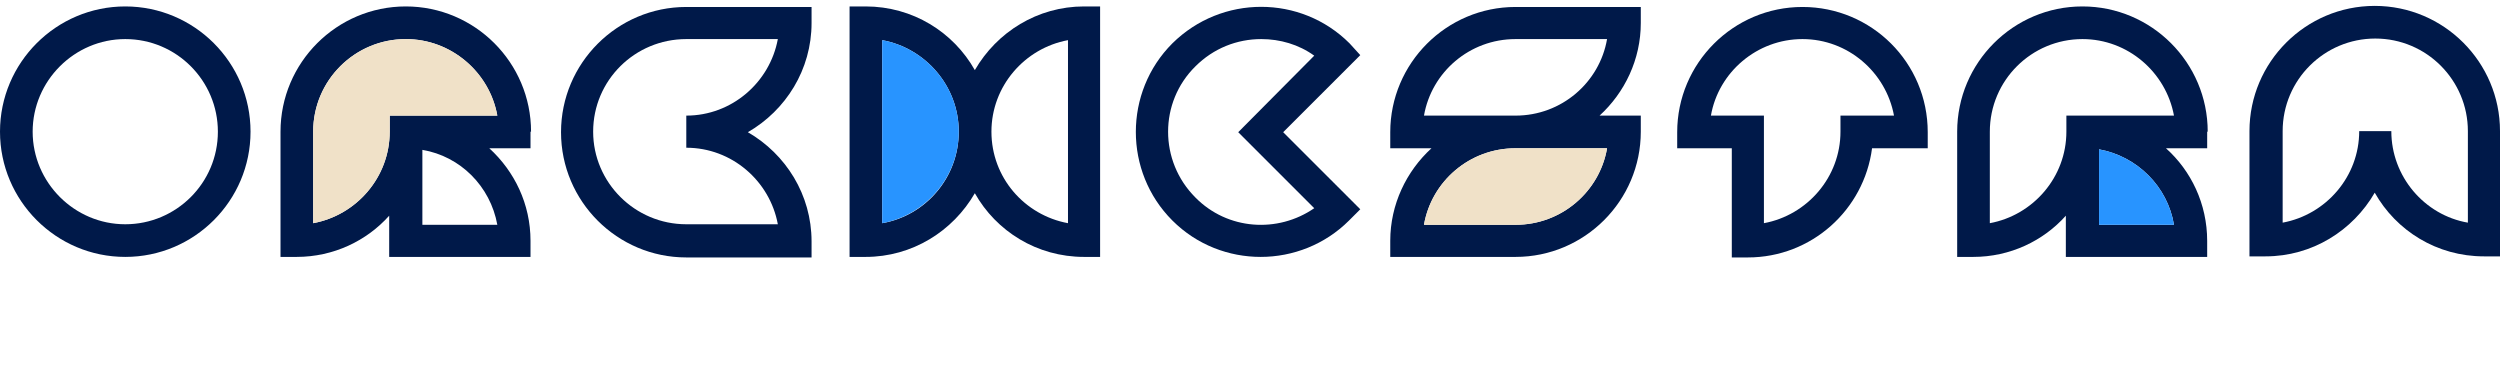 <svg width="338" height="51" viewBox="0 0 338 51" fill="none" xmlns="http://www.w3.org/2000/svg">
<path d="M71.798 17.802C71.798 8.467 64.198 0.87 54.862 0.87C45.525 0.87 37.925 8.467 37.925 17.802V34.734H40.097C45.091 34.734 49.578 32.563 52.618 29.162V34.734H71.725V32.563C71.725 27.57 69.554 23.156 66.153 20.045H71.725V17.802H71.798ZM67.238 30.392H57.105V20.262C62.244 21.13 66.297 25.182 67.238 30.392ZM52.69 15.631V17.802C52.69 23.952 48.203 29.09 42.34 30.175V17.802C42.34 10.855 47.986 5.284 54.862 5.284C61.014 5.284 66.153 9.77 67.238 15.631H52.69Z" fill="#001949"/>
<path d="M67.238 15.631H52.69V17.802C52.69 23.952 48.203 29.09 42.34 30.175V17.802C42.34 10.855 47.986 5.284 54.862 5.284C61.014 5.284 66.225 9.77 67.238 15.631Z" fill="#F0E1C8"/>
<path d="M298.482 17.802C298.482 8.467 290.883 0.87 281.546 0.87C272.209 0.87 264.61 8.467 264.61 17.802V34.734H266.781C271.775 34.734 276.263 32.563 279.302 29.162V34.734H298.41V32.563C298.41 27.57 296.238 23.084 292.837 20.045H298.41V17.802H298.482ZM293.922 30.392H283.79V20.19C288.928 21.13 293.054 25.182 293.922 30.392ZM279.375 15.631V17.802C279.375 23.952 274.887 29.09 269.025 30.175V17.802C269.025 10.855 274.67 5.284 281.546 5.284C287.698 5.284 292.837 9.77 293.922 15.631H279.375Z" fill="#001949"/>
<path d="M293.922 30.392H283.79V20.189C288.928 21.13 293.054 25.182 293.922 30.392Z" fill="#2894FF"/>
<path d="M243.693 0.942C234.356 0.942 226.757 8.54 226.757 17.874V20.045H234.139V34.806H236.311C244.923 34.806 252.016 28.366 253.102 20.045H260.629V17.874C260.629 8.467 253.03 0.942 243.693 0.942ZM248.832 15.631V17.802C248.832 23.952 244.344 29.09 238.482 30.175V15.631H231.316C232.33 9.77 237.541 5.284 243.693 5.284C249.845 5.284 254.984 9.77 256.069 15.631H248.832Z" fill="#001949"/>
<path d="M16.936 34.734C26.273 34.734 33.872 27.136 33.872 17.802C33.872 8.467 26.273 0.87 16.936 0.87C7.6 0.87 0 8.467 0 17.802C0 27.136 7.6 34.734 16.936 34.734ZM16.936 5.284C23.884 5.284 29.457 10.928 29.457 17.802C29.457 24.748 23.812 30.32 16.936 30.32C10.06 30.32 4.415 24.676 4.415 17.802C4.415 10.928 10.06 5.284 16.936 5.284Z" fill="#001949"/>
<path d="M182.462 5.863C175.876 -0.722 165.164 -0.722 158.505 5.863C151.919 12.447 151.919 23.229 158.505 29.813C161.835 33.142 166.177 34.734 170.448 34.734C174.79 34.734 179.133 33.069 182.39 29.813L183.91 28.294L173.487 17.874L183.91 7.454L182.462 5.863ZM167.408 17.874L177.685 28.149C172.764 31.55 165.96 31.116 161.618 26.702C156.696 21.782 156.696 13.822 161.618 8.974C164.078 6.514 167.263 5.284 170.52 5.284C173.053 5.284 175.586 6.007 177.685 7.527L167.408 17.874Z" fill="#001949"/>
<path d="M109.723 3.113V0.942H92.787C83.451 0.942 75.851 8.54 75.851 17.874C75.851 27.208 83.451 34.806 92.787 34.806H109.723V32.635C109.723 26.34 106.249 20.841 101.11 17.874C106.249 14.907 109.723 9.408 109.723 3.113ZM92.787 15.631V19.973C98.939 19.973 104.078 24.459 105.164 30.32H92.787C85.839 30.32 80.194 24.676 80.194 17.802C80.194 10.855 85.839 5.284 92.787 5.284H105.164C104.078 11.145 98.939 15.631 92.787 15.631Z" fill="#001949"/>
<path d="M321.064 0.797C311.727 0.797 304.128 8.395 304.128 17.729V34.661H306.299C312.596 34.661 318.096 31.188 321.064 26.051C323.959 31.188 329.46 34.661 335.829 34.661H338V17.729C338 8.395 330.4 0.797 321.064 0.797ZM333.657 30.103C327.795 29.09 323.307 23.88 323.307 17.729H318.965C318.965 23.88 314.478 29.017 308.615 30.103V17.729C308.615 10.783 314.26 5.211 321.136 5.211C328.084 5.211 333.657 10.855 333.657 17.729V30.103Z" fill="#001949"/>
<path d="M221.835 3.113V0.942H204.899C195.562 0.942 187.963 8.54 187.963 17.874V20.045H193.536C190.134 23.156 187.963 27.642 187.963 32.563V34.734H204.899C214.236 34.734 221.835 27.136 221.835 17.802V15.631H216.262C219.664 12.52 221.835 8.033 221.835 3.113ZM217.275 20.045C216.262 25.906 211.123 30.392 204.899 30.392H192.522C193.536 24.531 198.675 20.045 204.899 20.045H217.275ZM204.899 15.631H192.522C193.536 9.77 198.675 5.284 204.899 5.284H217.275C216.262 11.145 211.123 15.631 204.899 15.631Z" fill="#001949"/>
<path d="M217.275 20.045C216.262 25.906 211.123 30.392 204.899 30.392H192.522C193.536 24.531 198.674 20.045 204.899 20.045H217.275Z" fill="#F0E1C8"/>
<path d="M146.563 0.87C140.266 0.87 134.766 4.343 131.798 9.48C128.903 4.343 123.403 0.87 117.033 0.87H114.862V34.734H117.033C123.33 34.734 128.831 31.261 131.798 26.123C134.693 31.261 140.194 34.734 146.563 34.734H148.734V0.87H146.563ZM119.277 30.175V5.428C125.14 6.514 129.627 11.651 129.627 17.802C129.627 24.025 125.14 29.162 119.277 30.175ZM144.392 30.175C138.529 29.09 134.042 24.025 134.042 17.802C134.042 11.651 138.529 6.514 144.392 5.428V30.175Z" fill="#001949"/>
<path d="M129.627 17.802C129.627 23.952 125.14 29.09 119.277 30.175V5.428C125.14 6.514 129.627 11.651 129.627 17.802Z" fill="#2894FF"/>
</svg>